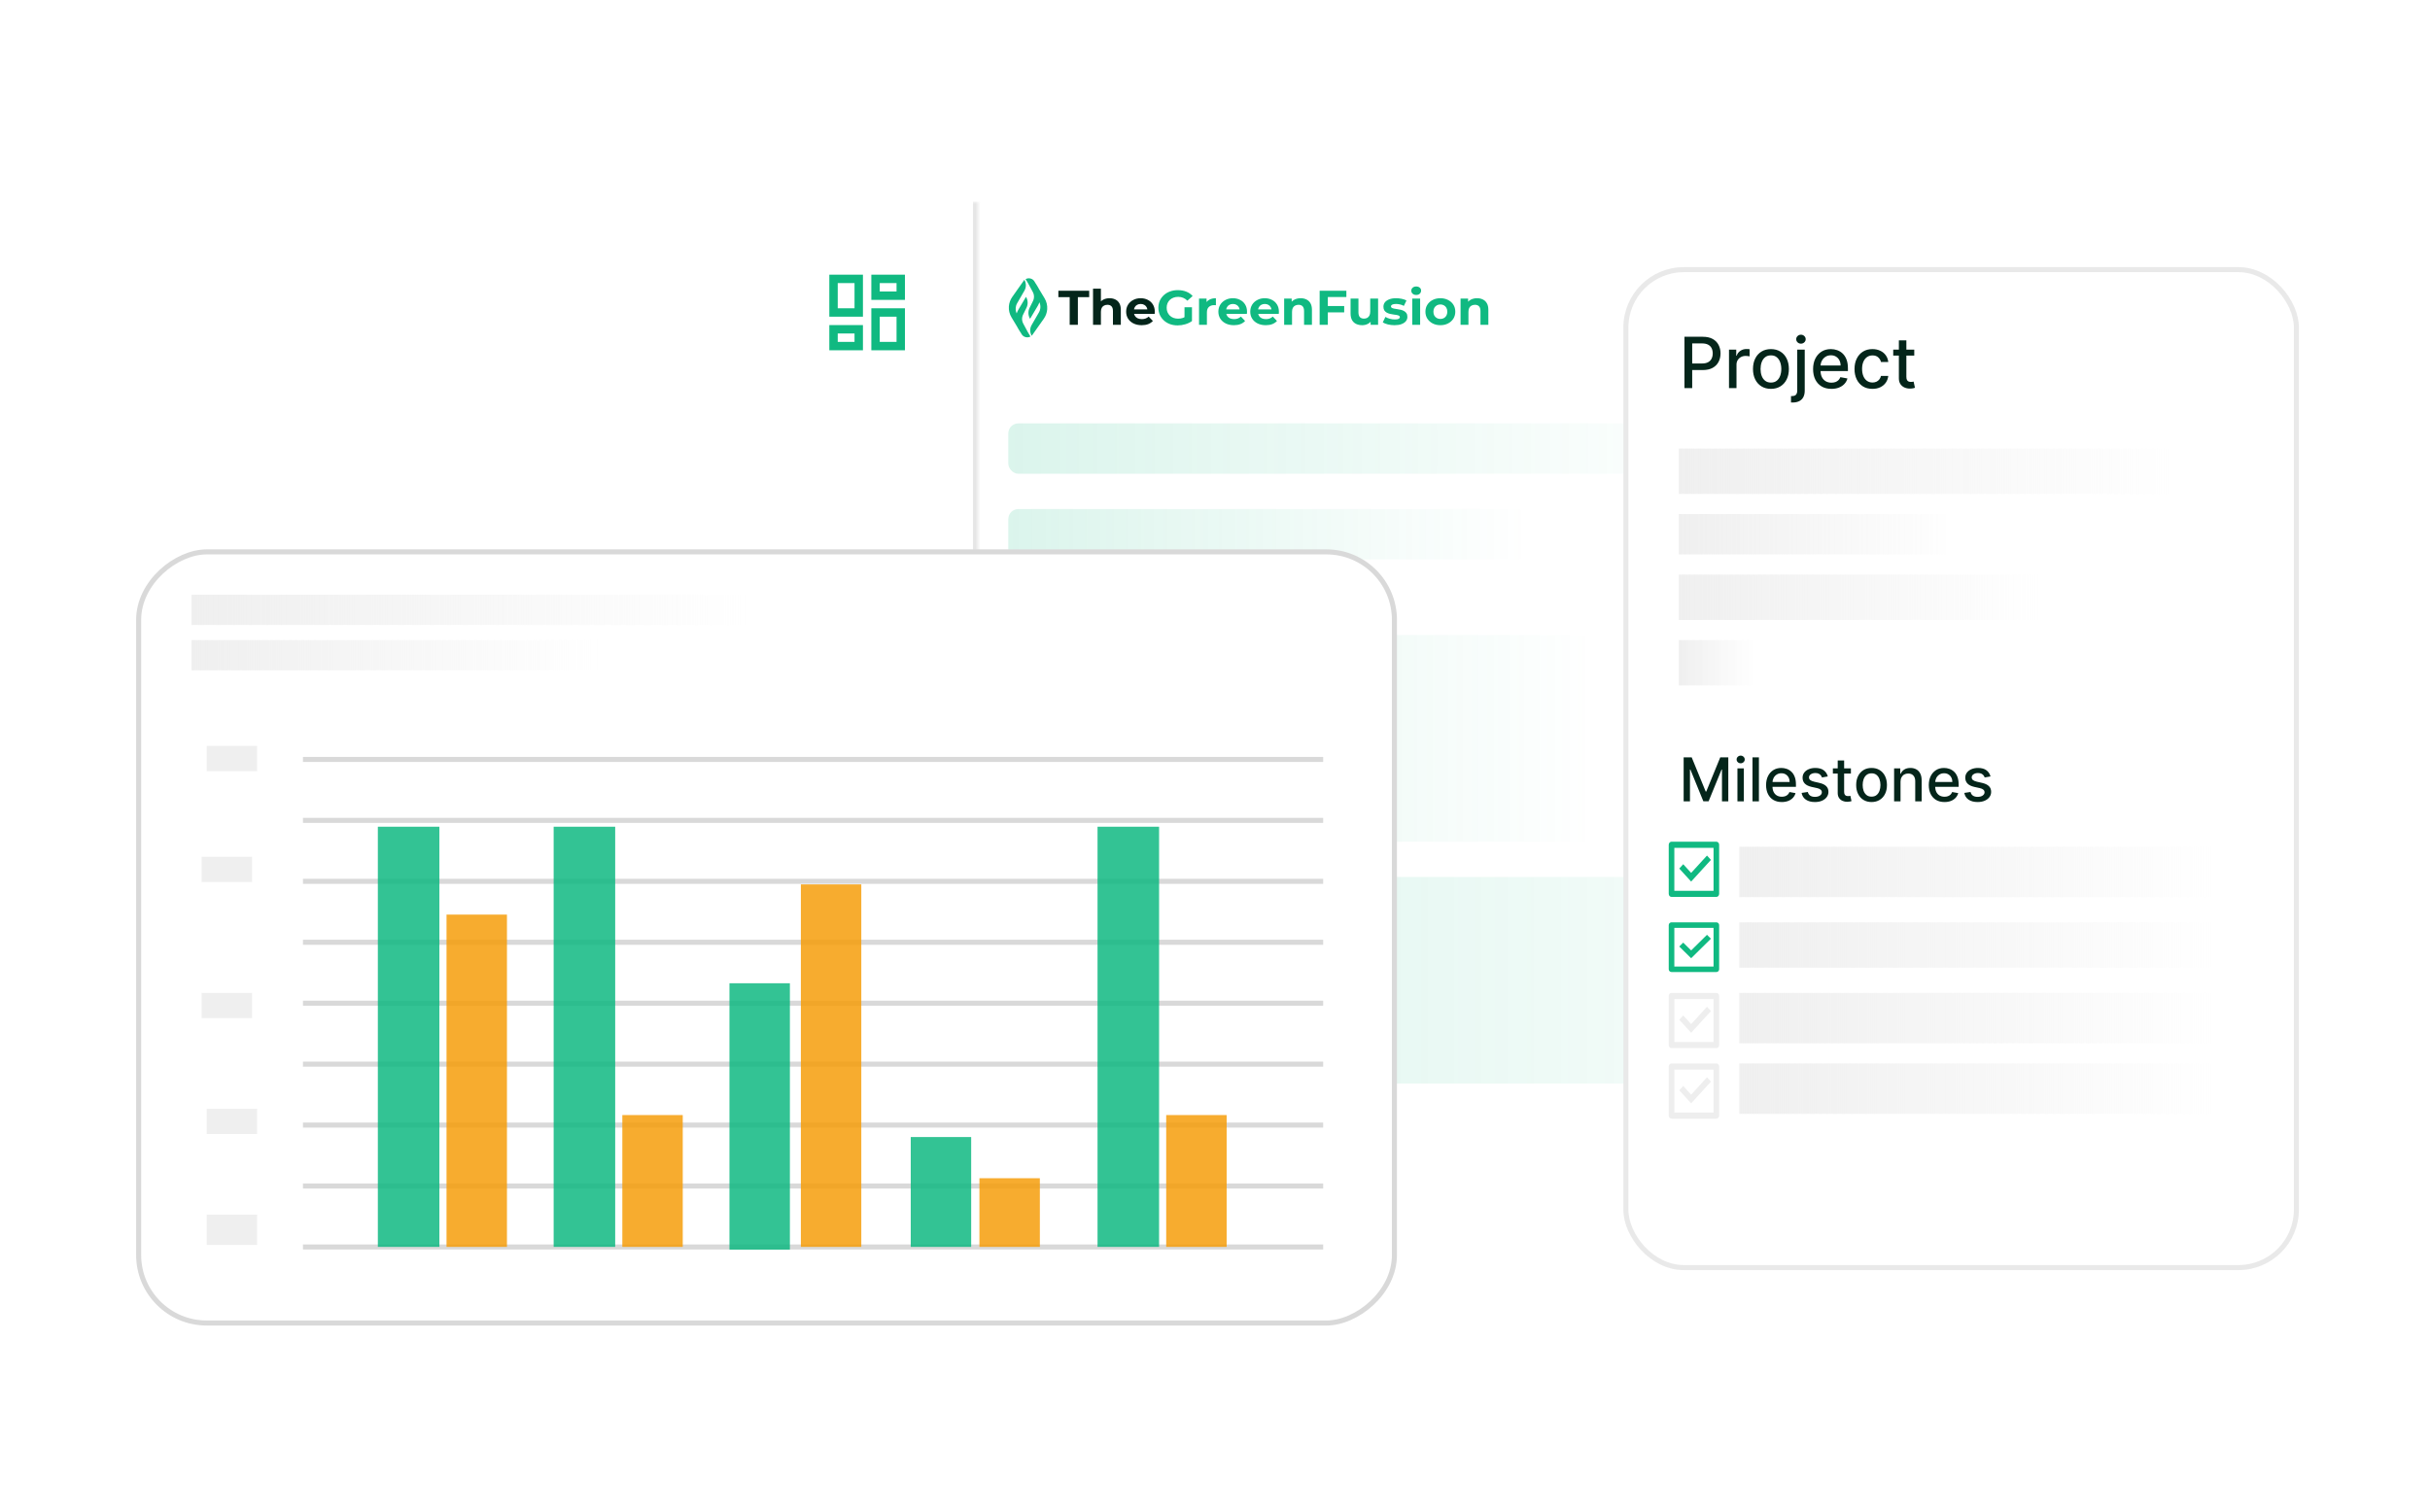 <svg width="482" height="300" viewBox="0 0 482 300" fill="none" xmlns="http://www.w3.org/2000/svg">
<g opacity="0.65" filter="url(#filter0_b_272_25)">
<rect x="149" y="37" width="268" height="217" rx="14" fill="white" fill-opacity="0.65"/>
</g>
<rect x="200" y="84" width="143" height="10" rx="2" fill="url(#paint0_linear_272_25)" fill-opacity="0.15"/>
<rect x="200" y="101" width="103" height="10" rx="2" fill="url(#paint1_linear_272_25)" fill-opacity="0.15"/>
<rect x="200" y="126" width="116" height="41" rx="2" fill="url(#paint2_linear_272_25)" fill-opacity="0.15"/>
<rect x="200" y="174" width="202" height="41" rx="2" fill="url(#paint3_linear_272_25)" fill-opacity="0.15"/>
<rect x="338" y="125" width="64" height="41" rx="2" fill="url(#paint4_linear_272_25)" fill-opacity="0.15"/>
<g clip-path="url(#clip0_272_25)">
<path d="M201.762 64.841L200.639 62.975C200.243 62.318 200.06 61.561 200.113 60.802C200.16 60.123 200.394 59.47 200.79 58.908L203.183 55.517C203.58 56.178 203.588 56.991 203.202 57.659L201.762 60.153C201.674 60.305 201.604 60.466 201.554 60.633C201.4 61.15 201.439 61.699 201.66 62.187C201.744 61.931 201.857 61.684 201.996 61.45L203.511 58.895C203.913 59.562 203.947 60.377 203.603 61.073L202.933 62.427C202.857 62.582 202.801 62.746 202.768 62.916C202.682 63.355 202.751 63.809 202.965 64.206L203.89 65.923L204.398 66.767C203.788 67.108 203.006 66.908 202.652 66.32L202.413 65.923C202.371 65.873 202.333 65.82 202.299 65.763L201.913 65.122C201.858 65.03 201.807 64.936 201.762 64.841Z" fill="#10B981"/>
<path d="M205.178 55.831L205.416 56.227C205.458 56.276 205.497 56.33 205.532 56.387L205.917 57.029C205.973 57.121 206.024 57.215 206.069 57.312L207.191 59.175C207.587 59.833 207.77 60.59 207.717 61.349C207.67 62.027 207.436 62.681 207.04 63.242L204.647 66.633C204.25 65.972 204.242 65.159 204.628 64.492L206.068 61.997C206.156 61.845 206.226 61.684 206.276 61.517C206.43 61.001 206.391 60.452 206.171 59.964C206.086 60.219 205.973 60.466 205.835 60.7L204.319 63.255C203.918 62.588 203.883 61.773 204.227 61.078L204.897 59.724C204.974 59.568 205.029 59.404 205.062 59.235C205.148 58.796 205.079 58.341 204.865 57.945L203.942 56.231L203.432 55.383C204.042 55.042 204.824 55.242 205.178 55.831Z" fill="#10B981"/>
<path d="M212.176 64.445V58.956H209.931V57.681H216.044V58.956H213.799V64.445H212.176ZM220.085 59.169C220.513 59.169 220.894 59.253 221.228 59.42C221.569 59.581 221.836 59.833 222.03 60.174C222.223 60.509 222.32 60.941 222.32 61.469V64.445H220.757V61.701C220.757 61.282 220.66 60.973 220.466 60.773C220.279 60.573 220.012 60.474 219.664 60.474C219.417 60.474 219.193 60.525 218.993 60.628C218.799 60.725 218.645 60.876 218.532 61.082C218.425 61.288 218.371 61.553 218.371 61.875V64.445H216.808V57.275H218.371V60.686L218.021 60.251C218.214 59.903 218.492 59.636 218.852 59.449C219.213 59.262 219.624 59.169 220.085 59.169ZM226.453 64.522C225.838 64.522 225.297 64.406 224.829 64.174C224.368 63.943 224.011 63.627 223.757 63.227C223.503 62.822 223.376 62.361 223.376 61.846C223.376 61.324 223.499 60.863 223.747 60.464C224.001 60.058 224.345 59.742 224.779 59.517C225.213 59.285 225.704 59.169 226.252 59.169C226.78 59.169 227.255 59.279 227.676 59.498C228.103 59.71 228.441 60.019 228.688 60.425C228.935 60.825 229.059 61.305 229.059 61.865C229.059 61.923 229.055 61.991 229.049 62.068C229.042 62.139 229.035 62.206 229.029 62.271H224.649V61.392H228.207L227.605 61.652C227.605 61.382 227.549 61.147 227.435 60.947C227.321 60.747 227.164 60.593 226.964 60.483C226.764 60.367 226.53 60.309 226.262 60.309C225.995 60.309 225.758 60.367 225.551 60.483C225.35 60.593 225.193 60.751 225.08 60.957C224.966 61.156 224.909 61.395 224.909 61.672V61.904C224.909 62.187 224.973 62.438 225.1 62.657C225.233 62.87 225.417 63.034 225.651 63.15C225.892 63.26 226.172 63.315 226.493 63.315C226.78 63.315 227.031 63.273 227.245 63.189C227.465 63.105 227.666 62.98 227.846 62.812L228.678 63.682C228.431 63.952 228.12 64.162 227.746 64.31C227.372 64.451 226.941 64.522 226.453 64.522Z" fill="#04251A"/>
<path d="M233.598 64.561C233.043 64.561 232.532 64.477 232.064 64.31C231.603 64.136 231.199 63.891 230.852 63.575C230.511 63.26 230.244 62.889 230.05 62.464C229.863 62.039 229.769 61.572 229.769 61.063C229.769 60.554 229.863 60.087 230.05 59.662C230.244 59.237 230.514 58.866 230.862 58.55C231.209 58.235 231.617 57.993 232.084 57.826C232.552 57.652 233.067 57.565 233.628 57.565C234.249 57.565 234.807 57.665 235.302 57.864C235.803 58.064 236.224 58.354 236.564 58.734L235.522 59.662C235.268 59.404 234.991 59.214 234.69 59.092C234.389 58.963 234.062 58.898 233.708 58.898C233.367 58.898 233.057 58.95 232.776 59.053C232.495 59.156 232.251 59.304 232.044 59.498C231.844 59.691 231.687 59.919 231.573 60.184C231.466 60.448 231.413 60.741 231.413 61.063C231.413 61.379 231.466 61.669 231.573 61.933C231.687 62.197 231.844 62.429 232.044 62.628C232.251 62.822 232.492 62.97 232.766 63.073C233.046 63.176 233.354 63.227 233.688 63.227C234.009 63.227 234.319 63.179 234.62 63.083C234.927 62.98 235.225 62.809 235.512 62.57L236.434 63.701C236.053 63.978 235.609 64.191 235.101 64.339C234.6 64.487 234.099 64.561 233.598 64.561ZM234.951 63.498V60.957H236.434V63.701L234.951 63.498ZM237.832 64.445V59.246H239.326V60.715L239.115 60.29C239.275 59.923 239.533 59.646 239.887 59.459C240.241 59.266 240.672 59.169 241.18 59.169V60.56C241.113 60.554 241.053 60.551 240.999 60.551C240.946 60.544 240.889 60.541 240.829 60.541C240.401 60.541 240.054 60.66 239.787 60.899C239.526 61.131 239.396 61.495 239.396 61.991V64.445H237.832ZM244.746 64.522C244.132 64.522 243.59 64.406 243.123 64.174C242.662 63.943 242.304 63.627 242.05 63.227C241.796 62.822 241.669 62.361 241.669 61.846C241.669 61.324 241.793 60.863 242.04 60.464C242.294 60.058 242.638 59.742 243.073 59.517C243.507 59.285 243.998 59.169 244.546 59.169C245.074 59.169 245.548 59.279 245.969 59.498C246.397 59.71 246.734 60.019 246.981 60.425C247.229 60.825 247.352 61.304 247.352 61.865C247.352 61.923 247.349 61.991 247.342 62.068C247.336 62.139 247.329 62.206 247.322 62.271H242.942V61.392H246.5L245.899 61.652C245.899 61.382 245.842 61.147 245.729 60.947C245.615 60.747 245.458 60.593 245.258 60.483C245.057 60.367 244.823 60.309 244.556 60.309C244.289 60.309 244.051 60.367 243.844 60.483C243.644 60.593 243.487 60.751 243.373 60.957C243.26 61.156 243.203 61.395 243.203 61.672V61.904C243.203 62.187 243.266 62.438 243.393 62.657C243.527 62.87 243.711 63.034 243.945 63.15C244.185 63.26 244.466 63.315 244.786 63.315C245.074 63.315 245.324 63.273 245.538 63.189C245.759 63.105 245.959 62.98 246.139 62.812L246.971 63.682C246.724 63.952 246.413 64.162 246.039 64.31C245.665 64.451 245.234 64.522 244.746 64.522ZM251.069 64.522C250.455 64.522 249.913 64.406 249.446 64.174C248.985 63.943 248.627 63.627 248.373 63.227C248.119 62.822 247.992 62.361 247.992 61.846C247.992 61.324 248.116 60.863 248.363 60.464C248.617 60.058 248.961 59.742 249.395 59.517C249.83 59.285 250.321 59.169 250.869 59.169C251.397 59.169 251.871 59.279 252.292 59.498C252.72 59.71 253.057 60.019 253.304 60.425C253.552 60.825 253.675 61.304 253.675 61.865C253.675 61.923 253.672 61.991 253.665 62.068C253.658 62.139 253.652 62.206 253.645 62.271H249.265V61.392H252.823L252.222 61.652C252.222 61.382 252.165 61.147 252.051 60.947C251.938 60.747 251.781 60.593 251.58 60.483C251.38 60.367 251.146 60.309 250.879 60.309C250.612 60.309 250.374 60.367 250.167 60.483C249.967 60.593 249.81 60.751 249.696 60.957C249.582 61.156 249.526 61.395 249.526 61.672V61.904C249.526 62.187 249.589 62.438 249.716 62.657C249.85 62.87 250.034 63.034 250.267 63.15C250.508 63.26 250.789 63.315 251.109 63.315C251.397 63.315 251.647 63.273 251.861 63.189C252.082 63.105 252.282 62.98 252.462 62.812L253.294 63.682C253.047 63.952 252.736 64.162 252.362 64.31C251.988 64.451 251.557 64.522 251.069 64.522ZM257.993 59.169C258.421 59.169 258.802 59.253 259.136 59.42C259.477 59.581 259.744 59.833 259.938 60.174C260.132 60.509 260.229 60.941 260.229 61.469V64.445H258.665V61.701C258.665 61.282 258.568 60.973 258.374 60.773C258.187 60.573 257.92 60.474 257.573 60.474C257.325 60.474 257.101 60.525 256.901 60.628C256.707 60.725 256.554 60.876 256.44 61.082C256.333 61.288 256.28 61.553 256.28 61.875V64.445H254.716V59.246H256.209V60.686L255.929 60.251C256.123 59.903 256.4 59.636 256.761 59.449C257.122 59.262 257.532 59.169 257.993 59.169ZM263.26 60.725H266.627V61.981H263.26V60.725ZM263.38 64.445H261.756V57.681H267.058V58.937H263.38V64.445ZM270.195 64.522C269.747 64.522 269.346 64.439 268.992 64.271C268.645 64.104 268.374 63.849 268.18 63.508C267.987 63.16 267.89 62.719 267.89 62.184V59.246H269.453V61.962C269.453 62.393 269.547 62.712 269.734 62.918C269.928 63.118 270.198 63.218 270.546 63.218C270.786 63.218 271 63.169 271.187 63.073C271.374 62.97 271.521 62.815 271.628 62.609C271.735 62.397 271.789 62.132 271.789 61.817V59.246H273.352V64.445H271.869V63.015L272.139 63.43C271.959 63.791 271.692 64.065 271.338 64.252C270.99 64.432 270.609 64.522 270.195 64.522ZM276.615 64.522C276.154 64.522 275.709 64.471 275.282 64.368C274.861 64.258 274.527 64.123 274.279 63.962L274.801 62.88C275.048 63.028 275.339 63.15 275.673 63.247C276.013 63.337 276.347 63.382 276.675 63.382C277.036 63.382 277.29 63.34 277.437 63.257C277.59 63.173 277.667 63.057 277.667 62.909C277.667 62.786 277.607 62.696 277.487 62.638C277.373 62.574 277.219 62.525 277.026 62.493C276.832 62.461 276.618 62.429 276.384 62.397C276.157 62.364 275.927 62.322 275.693 62.271C275.459 62.213 275.245 62.129 275.051 62.02C274.857 61.91 274.7 61.762 274.58 61.575C274.467 61.388 274.41 61.147 274.41 60.85C274.41 60.522 274.507 60.232 274.7 59.981C274.901 59.729 275.188 59.533 275.562 59.391C275.937 59.243 276.384 59.169 276.905 59.169C277.273 59.169 277.647 59.208 278.028 59.285C278.409 59.362 278.726 59.475 278.98 59.623L278.459 60.696C278.198 60.548 277.934 60.448 277.667 60.396C277.406 60.338 277.153 60.309 276.905 60.309C276.558 60.309 276.304 60.354 276.144 60.444C275.983 60.535 275.903 60.651 275.903 60.792C275.903 60.921 275.96 61.018 276.074 61.082C276.194 61.147 276.351 61.198 276.545 61.237C276.738 61.276 276.949 61.311 277.176 61.343C277.41 61.369 277.644 61.411 277.878 61.469C278.111 61.527 278.322 61.611 278.509 61.72C278.703 61.823 278.86 61.968 278.98 62.155C279.1 62.335 279.16 62.574 279.16 62.87C279.16 63.192 279.06 63.479 278.86 63.73C278.659 63.975 278.369 64.168 277.988 64.31C277.614 64.451 277.156 64.522 276.615 64.522ZM280.125 64.445V59.246H281.689V64.445H280.125ZM280.907 58.522C280.62 58.522 280.386 58.441 280.205 58.28C280.025 58.119 279.935 57.919 279.935 57.681C279.935 57.443 280.025 57.243 280.205 57.082C280.386 56.921 280.62 56.84 280.907 56.84C281.194 56.84 281.428 56.917 281.609 57.072C281.789 57.22 281.879 57.413 281.879 57.652C281.879 57.903 281.789 58.112 281.609 58.28C281.435 58.441 281.201 58.522 280.907 58.522ZM285.706 64.522C285.131 64.522 284.62 64.406 284.172 64.174C283.731 63.943 283.38 63.627 283.12 63.227C282.866 62.822 282.739 62.361 282.739 61.846C282.739 61.324 282.866 60.863 283.12 60.464C283.38 60.058 283.731 59.742 284.172 59.517C284.62 59.285 285.131 59.169 285.706 59.169C286.274 59.169 286.781 59.285 287.229 59.517C287.677 59.742 288.028 60.055 288.281 60.454C288.535 60.854 288.662 61.317 288.662 61.846C288.662 62.361 288.535 62.822 288.281 63.227C288.028 63.627 287.677 63.943 287.229 64.174C286.781 64.406 286.274 64.522 285.706 64.522ZM285.706 63.285C285.966 63.285 286.2 63.227 286.407 63.111C286.614 62.996 286.778 62.831 286.898 62.619C287.019 62.4 287.079 62.142 287.079 61.846C287.079 61.543 287.019 61.285 286.898 61.073C286.778 60.86 286.614 60.696 286.407 60.58C286.2 60.464 285.966 60.406 285.706 60.406C285.445 60.406 285.211 60.464 285.004 60.58C284.797 60.696 284.63 60.86 284.503 61.073C284.383 61.285 284.322 61.543 284.322 61.846C284.322 62.142 284.383 62.4 284.503 62.619C284.63 62.831 284.797 62.996 285.004 63.111C285.211 63.227 285.445 63.285 285.706 63.285ZM292.985 59.169C293.412 59.169 293.793 59.253 294.127 59.42C294.468 59.581 294.735 59.833 294.929 60.174C295.123 60.509 295.22 60.941 295.22 61.469V64.445H293.656V61.701C293.656 61.282 293.559 60.973 293.366 60.773C293.179 60.573 292.911 60.474 292.564 60.474C292.317 60.474 292.093 60.525 291.892 60.628C291.699 60.725 291.545 60.876 291.431 61.082C291.324 61.288 291.271 61.553 291.271 61.875V64.445H289.707V59.246H291.201V60.686L290.92 60.251C291.114 59.903 291.391 59.636 291.752 59.449C292.113 59.262 292.524 59.169 292.985 59.169Z" fill="#10B981"/>
</g>
<path d="M177.833 56.167V57.833H174.5V56.167H177.833ZM169.5 56.167V61.167H166.167V56.167H169.5ZM177.833 62.833V67.833H174.5V62.833H177.833ZM169.5 66.167V67.833H166.167V66.167H169.5ZM179.5 54.5H172.833V59.5H179.5V54.5ZM171.167 54.5H164.5V62.833H171.167V54.5ZM179.5 61.167H172.833V69.5H179.5V61.167ZM171.167 64.5H164.5V69.5H171.167V64.5Z" fill="#10B981"/>
<mask id="path-12-inside-1_272_25" fill="white">
<path d="M138 40H194V250H138V40Z"/>
</mask>
<path d="M193 40V250H195V40H193Z" fill="black" fill-opacity="0.1" mask="url(#path-12-inside-1_272_25)"/>
<rect x="277.091" y="109" width="154" height="250.091" rx="14" transform="rotate(90 277.091 109)" fill="white"/>
<rect x="276.591" y="109.5" width="153" height="249.091" rx="13.5" transform="rotate(90 276.591 109.5)" stroke="black" stroke-opacity="0.15"/>
<path d="M60.091 150.682H262.454M60.091 162.773H262.454M60.091 174.864H262.454M60.091 186.955H262.454M60.091 199.045H262.454M60.091 211.136H262.454M60.091 223.227H262.454M60.091 235.318H262.454M60.091 247.409H262.454" stroke="black" stroke-opacity="0.15"/>
<rect x="74.948" y="164.031" width="12.207" height="83.364" fill="#10B981" fill-opacity="0.85"/>
<rect x="88.569" y="181.466" width="11.987" height="65.928" fill="#F59E0B" fill-opacity="0.85"/>
<rect x="109.819" y="164.031" width="12.207" height="83.364" fill="#10B981" fill-opacity="0.85"/>
<rect x="123.44" y="221.241" width="11.987" height="26.153" fill="#F59E0B" fill-opacity="0.85"/>
<rect x="217.701" y="164.031" width="12.207" height="83.364" fill="#10B981" fill-opacity="0.85"/>
<rect x="231.323" y="221.241" width="11.987" height="26.153" fill="#F59E0B" fill-opacity="0.85"/>
<rect x="144.69" y="195.088" width="11.987" height="52.852" fill="#10B981" fill-opacity="0.85"/>
<rect x="158.856" y="175.473" width="11.987" height="71.922" fill="#F59E0B" fill-opacity="0.85"/>
<rect x="180.65" y="225.6" width="11.987" height="21.794" fill="#10B981" fill-opacity="0.85"/>
<rect x="194.272" y="233.773" width="11.987" height="13.621" fill="#F59E0B" fill-opacity="0.85"/>
<rect x="38" y="118" width="111" height="6" fill="url(#paint5_linear_272_25)" fill-opacity="0.933"/>
<rect x="38" y="127" width="81" height="6" fill="url(#paint6_linear_272_25)" fill-opacity="0.933"/>
<rect x="41" y="148" width="10" height="5" fill="#EEEEEE" fill-opacity="0.933"/>
<rect x="40" y="170" width="10" height="5" fill="#EEEEEE" fill-opacity="0.933"/>
<rect x="41" y="241" width="10" height="6" fill="#EEEEEE" fill-opacity="0.933"/>
<rect x="41" y="220" width="10" height="5" fill="#EEEEEE" fill-opacity="0.933"/>
<rect x="40" y="197" width="10" height="5" fill="#EEEEEE" fill-opacity="0.933"/>
<rect x="322" y="53" width="134" height="199" rx="12" fill="white"/>
<rect x="322.5" y="53.5" width="133" height="198" rx="11.5" stroke="#A8A8A8" stroke-opacity="0.25"/>
<rect x="333" y="89" width="99" height="9" fill="url(#paint7_linear_272_25)" fill-opacity="0.933"/>
<rect x="333" y="102" width="53" height="8" fill="url(#paint8_linear_272_25)" fill-opacity="0.933"/>
<rect x="333" y="114" width="72" height="9" fill="url(#paint9_linear_272_25)" fill-opacity="0.933"/>
<rect x="345" y="168" width="95" height="10" fill="url(#paint10_linear_272_25)" fill-opacity="0.933"/>
<rect x="333" y="127" width="15" height="9" fill="url(#paint11_linear_272_25)" fill-opacity="0.933"/>
<path d="M331.556 167H340.444C340.592 167 340.733 167.064 340.837 167.178C340.941 167.292 341 167.447 341 167.609V177.349C341 177.511 340.941 177.666 340.837 177.78C340.733 177.894 340.592 177.958 340.444 177.958H331.556C331.408 177.958 331.267 177.894 331.163 177.78C331.059 177.666 331 177.511 331 177.349V167.609C331 167.447 331.059 167.292 331.163 167.178C331.267 167.064 331.408 167 331.556 167ZM332.111 168.218V176.741H339.889V168.218H332.111ZM335.446 174.914L333.089 172.331L333.874 171.47L335.446 173.193L338.588 169.749L339.374 170.609L335.446 174.914Z" fill="#10B981"/>
<rect x="345" y="183" width="95" height="9" fill="url(#paint12_linear_272_25)" fill-opacity="0.933"/>
<path d="M331.556 183H340.444C340.592 183 340.733 183.058 340.837 183.16C340.941 183.263 341 183.403 341 183.548V192.314C341 192.46 340.941 192.599 340.837 192.702C340.733 192.805 340.592 192.862 340.444 192.862H331.556C331.408 192.862 331.267 192.805 331.163 192.702C331.059 192.599 331 192.46 331 192.314V183.548C331 183.403 331.059 183.263 331.163 183.16C331.267 183.058 331.408 183 331.556 183ZM332.111 184.096V191.766H339.889V184.096H332.111ZM335.446 190.123L333.089 187.798L333.874 187.023L335.446 188.573L338.588 185.474L339.374 186.249L335.446 190.123Z" fill="#10B981"/>
<rect x="345" y="197" width="95" height="10" fill="url(#paint13_linear_272_25)" fill-opacity="0.933"/>
<path d="M331.556 197H340.444C340.592 197 340.733 197.064 340.837 197.178C340.941 197.292 341 197.447 341 197.609V207.349C341 207.511 340.941 207.666 340.837 207.78C340.733 207.894 340.592 207.958 340.444 207.958H331.556C331.408 207.958 331.267 207.894 331.163 207.78C331.059 207.666 331 207.511 331 207.349V197.609C331 197.447 331.059 197.292 331.163 197.178C331.267 197.064 331.408 197 331.556 197ZM332.111 198.218V206.741H339.889V198.218H332.111ZM335.446 204.914L333.089 202.331L333.874 201.47L335.446 203.193L338.588 199.749L339.374 200.609L335.446 204.914Z" fill="#EEEEEE"/>
<rect x="345" y="211" width="95" height="10" fill="url(#paint14_linear_272_25)" fill-opacity="0.933"/>
<path d="M331.556 211H340.444C340.592 211 340.733 211.064 340.837 211.178C340.941 211.292 341 211.447 341 211.609V221.349C341 221.511 340.941 221.666 340.837 221.78C340.733 221.894 340.592 221.958 340.444 221.958H331.556C331.408 221.958 331.267 221.894 331.163 221.78C331.059 221.666 331 221.511 331 221.349V211.609C331 211.447 331.059 211.292 331.163 211.178C331.267 211.064 331.408 211 331.556 211ZM332.111 212.218V220.741H339.889V212.218H332.111ZM335.446 218.914L333.089 216.331L333.874 215.47L335.446 217.193L338.588 213.749L339.374 214.609L335.446 218.914Z" fill="#EEEEEE"/>
<path d="M334.119 77V66.818H337.748C338.54 66.818 339.196 66.962 339.717 67.251C340.237 67.539 340.626 67.933 340.885 68.434C341.143 68.931 341.273 69.491 341.273 70.114C341.273 70.741 341.142 71.304 340.88 71.805C340.621 72.302 340.23 72.696 339.707 72.988C339.186 73.276 338.532 73.421 337.743 73.421H335.247V72.118H337.604C338.104 72.118 338.51 72.032 338.822 71.859C339.133 71.684 339.362 71.445 339.508 71.144C339.654 70.842 339.727 70.499 339.727 70.114C339.727 69.73 339.654 69.388 339.508 69.09C339.362 68.792 339.132 68.558 338.817 68.389C338.505 68.22 338.094 68.136 337.584 68.136H335.655V77H334.119ZM342.954 77V69.364H344.391V70.577H344.471C344.61 70.166 344.855 69.843 345.206 69.607C345.561 69.369 345.962 69.249 346.41 69.249C346.502 69.249 346.612 69.253 346.738 69.259C346.867 69.266 346.968 69.274 347.041 69.284V70.706C346.981 70.689 346.875 70.671 346.723 70.651C346.57 70.628 346.418 70.617 346.265 70.617C345.914 70.617 345.601 70.691 345.326 70.84C345.054 70.986 344.839 71.19 344.68 71.452C344.52 71.71 344.441 72.005 344.441 72.337V77H342.954ZM351.271 77.154C350.555 77.154 349.93 76.99 349.396 76.662C348.863 76.334 348.448 75.875 348.153 75.285C347.858 74.695 347.711 74.005 347.711 73.217C347.711 72.424 347.858 71.732 348.153 71.138C348.448 70.545 348.863 70.085 349.396 69.756C349.93 69.428 350.555 69.264 351.271 69.264C351.987 69.264 352.611 69.428 353.145 69.756C353.679 70.085 354.093 70.545 354.388 71.138C354.683 71.732 354.83 72.424 354.83 73.217C354.83 74.005 354.683 74.695 354.388 75.285C354.093 75.875 353.679 76.334 353.145 76.662C352.611 76.99 351.987 77.154 351.271 77.154ZM351.276 75.906C351.74 75.906 352.124 75.784 352.429 75.538C352.734 75.293 352.959 74.967 353.105 74.559C353.254 74.151 353.329 73.702 353.329 73.212C353.329 72.724 353.254 72.277 353.105 71.869C352.959 71.458 352.734 71.129 352.429 70.88C352.124 70.631 351.74 70.507 351.276 70.507C350.808 70.507 350.42 70.631 350.112 70.88C349.807 71.129 349.58 71.458 349.431 71.869C349.285 72.277 349.212 72.724 349.212 73.212C349.212 73.702 349.285 74.151 349.431 74.559C349.58 74.967 349.807 75.293 350.112 75.538C350.42 75.784 350.808 75.906 351.276 75.906ZM356.49 69.364H357.976V77.497C357.976 78.008 357.883 78.438 357.698 78.79C357.515 79.141 357.244 79.408 356.882 79.59C356.524 79.772 356.082 79.864 355.555 79.864C355.502 79.864 355.452 79.864 355.406 79.864C355.356 79.864 355.305 79.862 355.252 79.859V78.581C355.298 78.581 355.339 78.581 355.376 78.581C355.409 78.581 355.447 78.581 355.49 78.581C355.842 78.581 356.095 78.487 356.251 78.298C356.41 78.112 356.49 77.842 356.49 77.487V69.364ZM357.225 68.185C356.967 68.185 356.745 68.099 356.559 67.927C356.377 67.751 356.286 67.542 356.286 67.3C356.286 67.055 356.377 66.846 356.559 66.674C356.745 66.498 356.967 66.41 357.225 66.41C357.484 66.41 357.704 66.498 357.887 66.674C358.072 66.846 358.165 67.055 358.165 67.3C358.165 67.542 358.072 67.751 357.887 67.927C357.704 68.099 357.484 68.185 357.225 68.185ZM363.267 77.154C362.515 77.154 361.867 76.993 361.323 76.672C360.783 76.347 360.365 75.891 360.07 75.305C359.779 74.715 359.633 74.024 359.633 73.231C359.633 72.449 359.779 71.76 360.07 71.163C360.365 70.567 360.776 70.101 361.303 69.766C361.834 69.432 362.453 69.264 363.163 69.264C363.594 69.264 364.011 69.335 364.415 69.478C364.82 69.621 365.183 69.844 365.504 70.149C365.826 70.454 366.079 70.85 366.265 71.337C366.451 71.821 366.543 72.41 366.543 73.102V73.629H360.473V72.516H365.087C365.087 72.124 365.007 71.778 364.848 71.477C364.689 71.172 364.465 70.931 364.177 70.756C363.892 70.58 363.557 70.492 363.173 70.492C362.755 70.492 362.39 70.595 362.079 70.8C361.771 71.003 361.532 71.268 361.363 71.596C361.197 71.921 361.114 72.274 361.114 72.655V73.525C361.114 74.035 361.204 74.469 361.383 74.827C361.565 75.185 361.819 75.459 362.143 75.648C362.468 75.833 362.848 75.926 363.282 75.926C363.564 75.926 363.821 75.886 364.053 75.807C364.285 75.724 364.485 75.601 364.654 75.439C364.823 75.276 364.952 75.076 365.042 74.837L366.449 75.091C366.336 75.505 366.134 75.868 365.842 76.18C365.554 76.488 365.191 76.728 364.754 76.901C364.319 77.07 363.824 77.154 363.267 77.154ZM371.409 77.154C370.67 77.154 370.034 76.987 369.5 76.652C368.97 76.314 368.562 75.848 368.277 75.255C367.992 74.662 367.85 73.982 367.85 73.217C367.85 72.441 367.995 71.757 368.287 71.163C368.579 70.567 368.99 70.101 369.52 69.766C370.05 69.432 370.675 69.264 371.394 69.264C371.974 69.264 372.491 69.372 372.945 69.587C373.4 69.799 373.766 70.098 374.044 70.482C374.326 70.867 374.493 71.316 374.546 71.829H373.1C373.02 71.472 372.838 71.163 372.553 70.905C372.271 70.646 371.893 70.517 371.419 70.517C371.005 70.517 370.642 70.626 370.33 70.845C370.022 71.061 369.782 71.369 369.61 71.77C369.437 72.168 369.351 72.638 369.351 73.182C369.351 73.739 369.436 74.219 369.605 74.624C369.774 75.028 370.012 75.341 370.32 75.563C370.632 75.785 370.998 75.896 371.419 75.896C371.701 75.896 371.956 75.845 372.185 75.742C372.417 75.636 372.611 75.485 372.767 75.29C372.926 75.094 373.037 74.859 373.1 74.584H374.546C374.493 75.078 374.333 75.519 374.064 75.906C373.796 76.294 373.436 76.599 372.985 76.821C372.538 77.043 372.012 77.154 371.409 77.154ZM379.701 69.364V70.557H375.529V69.364H379.701ZM376.648 67.534H378.135V74.758C378.135 75.046 378.178 75.263 378.264 75.409C378.35 75.552 378.461 75.649 378.597 75.702C378.736 75.752 378.887 75.777 379.049 75.777C379.169 75.777 379.273 75.769 379.363 75.752C379.452 75.736 379.522 75.722 379.571 75.712L379.84 76.94C379.754 76.974 379.631 77.007 379.472 77.04C379.313 77.076 379.114 77.096 378.875 77.099C378.484 77.106 378.12 77.037 377.782 76.891C377.444 76.745 377.17 76.519 376.961 76.215C376.752 75.91 376.648 75.527 376.648 75.066V67.534Z" fill="#04251A"/>
<path d="M333.959 150.273H335.557L338.335 157.057H338.438L341.216 150.273H342.814V159H341.561V152.685H341.48L338.906 158.987H337.866L335.293 152.68H335.212V159H333.959V150.273ZM344.626 159V152.455H345.9V159H344.626ZM345.27 151.445C345.048 151.445 344.858 151.371 344.699 151.223C344.542 151.072 344.464 150.893 344.464 150.686C344.464 150.476 344.542 150.297 344.699 150.149C344.858 149.999 345.048 149.923 345.27 149.923C345.491 149.923 345.68 149.999 345.836 150.149C345.995 150.297 346.075 150.476 346.075 150.686C346.075 150.893 345.995 151.072 345.836 151.223C345.68 151.371 345.491 151.445 345.27 151.445ZM348.888 150.273V159H347.614V150.273H348.888ZM353.424 159.132C352.779 159.132 352.223 158.994 351.757 158.719C351.294 158.44 350.936 158.05 350.684 157.547C350.434 157.041 350.309 156.449 350.309 155.77C350.309 155.099 350.434 154.509 350.684 153.997C350.936 153.486 351.289 153.087 351.74 152.8C352.195 152.513 352.726 152.369 353.334 152.369C353.703 152.369 354.061 152.43 354.408 152.553C354.755 152.675 355.066 152.866 355.341 153.128C355.617 153.389 355.834 153.729 355.993 154.146C356.152 154.561 356.232 155.065 356.232 155.659V156.111H351.029V155.156H354.983C354.983 154.821 354.915 154.524 354.779 154.266C354.642 154.004 354.451 153.798 354.203 153.648C353.959 153.497 353.672 153.422 353.343 153.422C352.985 153.422 352.672 153.51 352.405 153.686C352.141 153.859 351.936 154.087 351.792 154.368C351.65 154.646 351.578 154.949 351.578 155.276V156.021C351.578 156.459 351.655 156.831 351.809 157.138C351.965 157.445 352.182 157.679 352.461 157.841C352.739 158 353.064 158.08 353.436 158.08C353.678 158.08 353.898 158.045 354.097 157.977C354.296 157.906 354.468 157.801 354.613 157.662C354.757 157.523 354.868 157.351 354.945 157.146L356.151 157.364C356.054 157.719 355.881 158.03 355.631 158.297C355.384 158.561 355.073 158.767 354.698 158.915C354.326 159.06 353.901 159.132 353.424 159.132ZM362.55 154.053L361.396 154.257C361.347 154.109 361.271 153.969 361.165 153.835C361.063 153.702 360.924 153.592 360.748 153.507C360.572 153.422 360.352 153.379 360.087 153.379C359.727 153.379 359.425 153.46 359.184 153.622C358.942 153.781 358.822 153.987 358.822 154.24C358.822 154.459 358.903 154.635 359.065 154.768C359.227 154.902 359.488 155.011 359.849 155.097L360.888 155.335C361.491 155.474 361.94 155.689 362.235 155.979C362.531 156.268 362.678 156.645 362.678 157.108C362.678 157.5 362.565 157.849 362.337 158.156C362.113 158.46 361.799 158.699 361.396 158.872C360.995 159.045 360.531 159.132 360.002 159.132C359.269 159.132 358.671 158.976 358.208 158.663C357.745 158.348 357.461 157.901 357.356 157.321L358.587 157.134C358.664 157.455 358.822 157.697 359.06 157.862C359.299 158.024 359.61 158.105 359.994 158.105C360.411 158.105 360.745 158.018 360.995 157.845C361.245 157.669 361.37 157.455 361.37 157.202C361.37 156.997 361.293 156.825 361.14 156.686C360.989 156.547 360.758 156.442 360.445 156.371L359.337 156.128C358.727 155.989 358.275 155.767 357.982 155.463C357.692 155.159 357.548 154.774 357.548 154.308C357.548 153.922 357.656 153.584 357.871 153.294C358.087 153.004 358.386 152.778 358.766 152.616C359.147 152.452 359.583 152.369 360.075 152.369C360.782 152.369 361.339 152.523 361.745 152.83C362.151 153.134 362.42 153.541 362.55 154.053ZM367.135 152.455V153.477H363.559V152.455H367.135ZM364.518 150.886H365.792V157.078C365.792 157.325 365.829 157.511 365.903 157.636C365.977 157.759 366.072 157.842 366.189 157.888C366.308 157.93 366.437 157.952 366.576 157.952C366.679 157.952 366.768 157.945 366.845 157.93C366.922 157.916 366.981 157.905 367.024 157.896L367.254 158.949C367.18 158.977 367.075 159.006 366.939 159.034C366.802 159.065 366.632 159.082 366.427 159.085C366.092 159.091 365.779 159.031 365.49 158.906C365.2 158.781 364.966 158.588 364.787 158.327C364.608 158.065 364.518 157.737 364.518 157.342V150.886ZM371.231 159.132C370.617 159.132 370.082 158.991 369.624 158.71C369.167 158.429 368.812 158.036 368.559 157.53C368.306 157.024 368.18 156.433 368.18 155.757C368.18 155.078 368.306 154.484 368.559 153.976C368.812 153.467 369.167 153.072 369.624 152.791C370.082 152.51 370.617 152.369 371.231 152.369C371.844 152.369 372.38 152.51 372.837 152.791C373.295 153.072 373.65 153.467 373.903 153.976C374.156 154.484 374.282 155.078 374.282 155.757C374.282 156.433 374.156 157.024 373.903 157.53C373.65 158.036 373.295 158.429 372.837 158.71C372.38 158.991 371.844 159.132 371.231 159.132ZM371.235 158.062C371.633 158.062 371.962 157.957 372.224 157.747C372.485 157.537 372.678 157.257 372.803 156.908C372.931 156.558 372.995 156.173 372.995 155.753C372.995 155.335 372.931 154.952 372.803 154.602C372.678 154.25 372.485 153.967 372.224 153.754C371.962 153.541 371.633 153.435 371.235 153.435C370.835 153.435 370.502 153.541 370.238 153.754C369.977 153.967 369.782 154.25 369.654 154.602C369.529 154.952 369.467 155.335 369.467 155.753C369.467 156.173 369.529 156.558 369.654 156.908C369.782 157.257 369.977 157.537 370.238 157.747C370.502 157.957 370.835 158.062 371.235 158.062ZM376.978 155.114V159H375.704V152.455H376.927V153.52H377.008C377.159 153.173 377.395 152.895 377.716 152.685C378.039 152.474 378.447 152.369 378.939 152.369C379.385 152.369 379.775 152.463 380.11 152.651C380.446 152.835 380.706 153.111 380.89 153.477C381.075 153.844 381.167 154.297 381.167 154.837V159H379.893V154.99C379.893 154.516 379.77 154.145 379.522 153.878C379.275 153.608 378.936 153.473 378.504 153.473C378.208 153.473 377.946 153.537 377.716 153.665C377.488 153.793 377.308 153.98 377.174 154.227C377.044 154.472 376.978 154.767 376.978 155.114ZM385.697 159.132C385.052 159.132 384.497 158.994 384.031 158.719C383.568 158.44 383.21 158.05 382.957 157.547C382.707 157.041 382.582 156.449 382.582 155.77C382.582 155.099 382.707 154.509 382.957 153.997C383.21 153.486 383.562 153.087 384.014 152.8C384.468 152.513 385 152.369 385.608 152.369C385.977 152.369 386.335 152.43 386.681 152.553C387.028 152.675 387.339 152.866 387.615 153.128C387.89 153.389 388.108 153.729 388.267 154.146C388.426 154.561 388.505 155.065 388.505 155.659V156.111H383.302V155.156H387.257C387.257 154.821 387.189 154.524 387.052 154.266C386.916 154.004 386.724 153.798 386.477 153.648C386.233 153.497 385.946 153.422 385.616 153.422C385.258 153.422 384.946 153.51 384.679 153.686C384.414 153.859 384.21 154.087 384.065 154.368C383.923 154.646 383.852 154.949 383.852 155.276V156.021C383.852 156.459 383.929 156.831 384.082 157.138C384.238 157.445 384.456 157.679 384.734 157.841C385.012 158 385.338 158.08 385.71 158.08C385.951 158.08 386.172 158.045 386.37 157.977C386.569 157.906 386.741 157.801 386.886 157.662C387.031 157.523 387.142 157.351 387.218 157.146L388.424 157.364C388.328 157.719 388.154 158.03 387.904 158.297C387.657 158.561 387.346 158.767 386.971 158.915C386.599 159.06 386.174 159.132 385.697 159.132ZM394.824 154.053L393.669 154.257C393.621 154.109 393.544 153.969 393.439 153.835C393.337 153.702 393.197 153.592 393.021 153.507C392.845 153.422 392.625 153.379 392.361 153.379C392 153.379 391.699 153.46 391.457 153.622C391.216 153.781 391.095 153.987 391.095 154.24C391.095 154.459 391.176 154.635 391.338 154.768C391.5 154.902 391.761 155.011 392.122 155.097L393.162 155.335C393.764 155.474 394.213 155.689 394.509 155.979C394.804 156.268 394.952 156.645 394.952 157.108C394.952 157.5 394.838 157.849 394.611 158.156C394.386 158.46 394.072 158.699 393.669 158.872C393.268 159.045 392.804 159.132 392.276 159.132C391.543 159.132 390.945 158.976 390.482 158.663C390.018 158.348 389.734 157.901 389.629 157.321L390.861 157.134C390.938 157.455 391.095 157.697 391.334 157.862C391.572 158.024 391.884 158.105 392.267 158.105C392.685 158.105 393.018 158.018 393.268 157.845C393.518 157.669 393.643 157.455 393.643 157.202C393.643 156.997 393.567 156.825 393.413 156.686C393.263 156.547 393.031 156.442 392.719 156.371L391.611 156.128C391 155.989 390.548 155.767 390.256 155.463C389.966 155.159 389.821 154.774 389.821 154.308C389.821 153.922 389.929 153.584 390.145 153.294C390.361 153.004 390.659 152.778 391.04 152.616C391.42 152.452 391.857 152.369 392.348 152.369C393.055 152.369 393.612 152.523 394.018 152.83C394.425 153.134 394.693 153.541 394.824 154.053Z" fill="#04251A"/>
<defs>
<filter id="filter0_b_272_25" x="99" y="-13" width="368" height="317" filterUnits="userSpaceOnUse" color-interpolation-filters="sRGB">
<feFlood flood-opacity="0" result="BackgroundImageFix"/>
<feGaussianBlur in="BackgroundImageFix" stdDeviation="25"/>
<feComposite in2="SourceAlpha" operator="in" result="effect1_backgroundBlur_272_25"/>
<feBlend mode="normal" in="SourceGraphic" in2="effect1_backgroundBlur_272_25" result="shape"/>
</filter>
<linearGradient id="paint0_linear_272_25" x1="200" y1="89.172" x2="343" y2="89.172" gradientUnits="userSpaceOnUse">
<stop stop-color="#10B981"/>
<stop offset="1" stop-color="#10B981" stop-opacity="0"/>
</linearGradient>
<linearGradient id="paint1_linear_272_25" x1="200" y1="106.172" x2="303" y2="106.172" gradientUnits="userSpaceOnUse">
<stop stop-color="#10B981"/>
<stop offset="1" stop-color="#10B981" stop-opacity="0"/>
</linearGradient>
<linearGradient id="paint2_linear_272_25" x1="200" y1="147.207" x2="316" y2="147.207" gradientUnits="userSpaceOnUse">
<stop stop-color="#10B981"/>
<stop offset="1" stop-color="#10B981" stop-opacity="0"/>
</linearGradient>
<linearGradient id="paint3_linear_272_25" x1="200" y1="195.207" x2="402" y2="195.207" gradientUnits="userSpaceOnUse">
<stop stop-color="#10B981"/>
<stop offset="1" stop-color="#10B981" stop-opacity="0"/>
</linearGradient>
<linearGradient id="paint4_linear_272_25" x1="338" y1="146.207" x2="402" y2="146.207" gradientUnits="userSpaceOnUse">
<stop stop-color="#10B981"/>
<stop offset="1" stop-color="#10B981" stop-opacity="0"/>
</linearGradient>
<linearGradient id="paint5_linear_272_25" x1="38" y1="121" x2="149" y2="121" gradientUnits="userSpaceOnUse">
<stop stop-color="#EEEEEE"/>
<stop offset="1" stop-color="#EEEEEE" stop-opacity="0"/>
</linearGradient>
<linearGradient id="paint6_linear_272_25" x1="38" y1="130" x2="119" y2="130" gradientUnits="userSpaceOnUse">
<stop stop-color="#EEEEEE"/>
<stop offset="1" stop-color="#EEEEEE" stop-opacity="0"/>
</linearGradient>
<linearGradient id="paint7_linear_272_25" x1="333" y1="94" x2="432" y2="94" gradientUnits="userSpaceOnUse">
<stop stop-color="#EEEEEE"/>
<stop offset="1" stop-color="#EEEEEE" stop-opacity="0"/>
</linearGradient>
<linearGradient id="paint8_linear_272_25" x1="333" y1="106" x2="389" y2="106" gradientUnits="userSpaceOnUse">
<stop stop-color="#EEEEEE"/>
<stop offset="1" stop-color="#EEEEEE" stop-opacity="0"/>
</linearGradient>
<linearGradient id="paint9_linear_272_25" x1="333" y1="119" x2="405" y2="119" gradientUnits="userSpaceOnUse">
<stop stop-color="#EEEEEE"/>
<stop offset="1" stop-color="#EEEEEE" stop-opacity="0"/>
</linearGradient>
<linearGradient id="paint10_linear_272_25" x1="345" y1="173" x2="440" y2="173" gradientUnits="userSpaceOnUse">
<stop stop-color="#EEEEEE"/>
<stop offset="1" stop-color="#EEEEEE" stop-opacity="0"/>
</linearGradient>
<linearGradient id="paint11_linear_272_25" x1="333" y1="132" x2="348" y2="132" gradientUnits="userSpaceOnUse">
<stop stop-color="#EEEEEE"/>
<stop offset="1" stop-color="#EEEEEE" stop-opacity="0"/>
</linearGradient>
<linearGradient id="paint12_linear_272_25" x1="345" y1="188" x2="440" y2="188" gradientUnits="userSpaceOnUse">
<stop stop-color="#EEEEEE"/>
<stop offset="1" stop-color="#EEEEEE" stop-opacity="0"/>
</linearGradient>
<linearGradient id="paint13_linear_272_25" x1="345" y1="202" x2="440" y2="202" gradientUnits="userSpaceOnUse">
<stop stop-color="#EEEEEE"/>
<stop offset="1" stop-color="#EEEEEE" stop-opacity="0"/>
</linearGradient>
<linearGradient id="paint14_linear_272_25" x1="345" y1="216" x2="440" y2="216" gradientUnits="userSpaceOnUse">
<stop stop-color="#EEEEEE"/>
<stop offset="1" stop-color="#EEEEEE" stop-opacity="0"/>
</linearGradient>
<clipPath id="clip0_272_25">
<rect width="96" height="12" fill="white" transform="translate(200 55)"/>
</clipPath>
</defs>
</svg>
